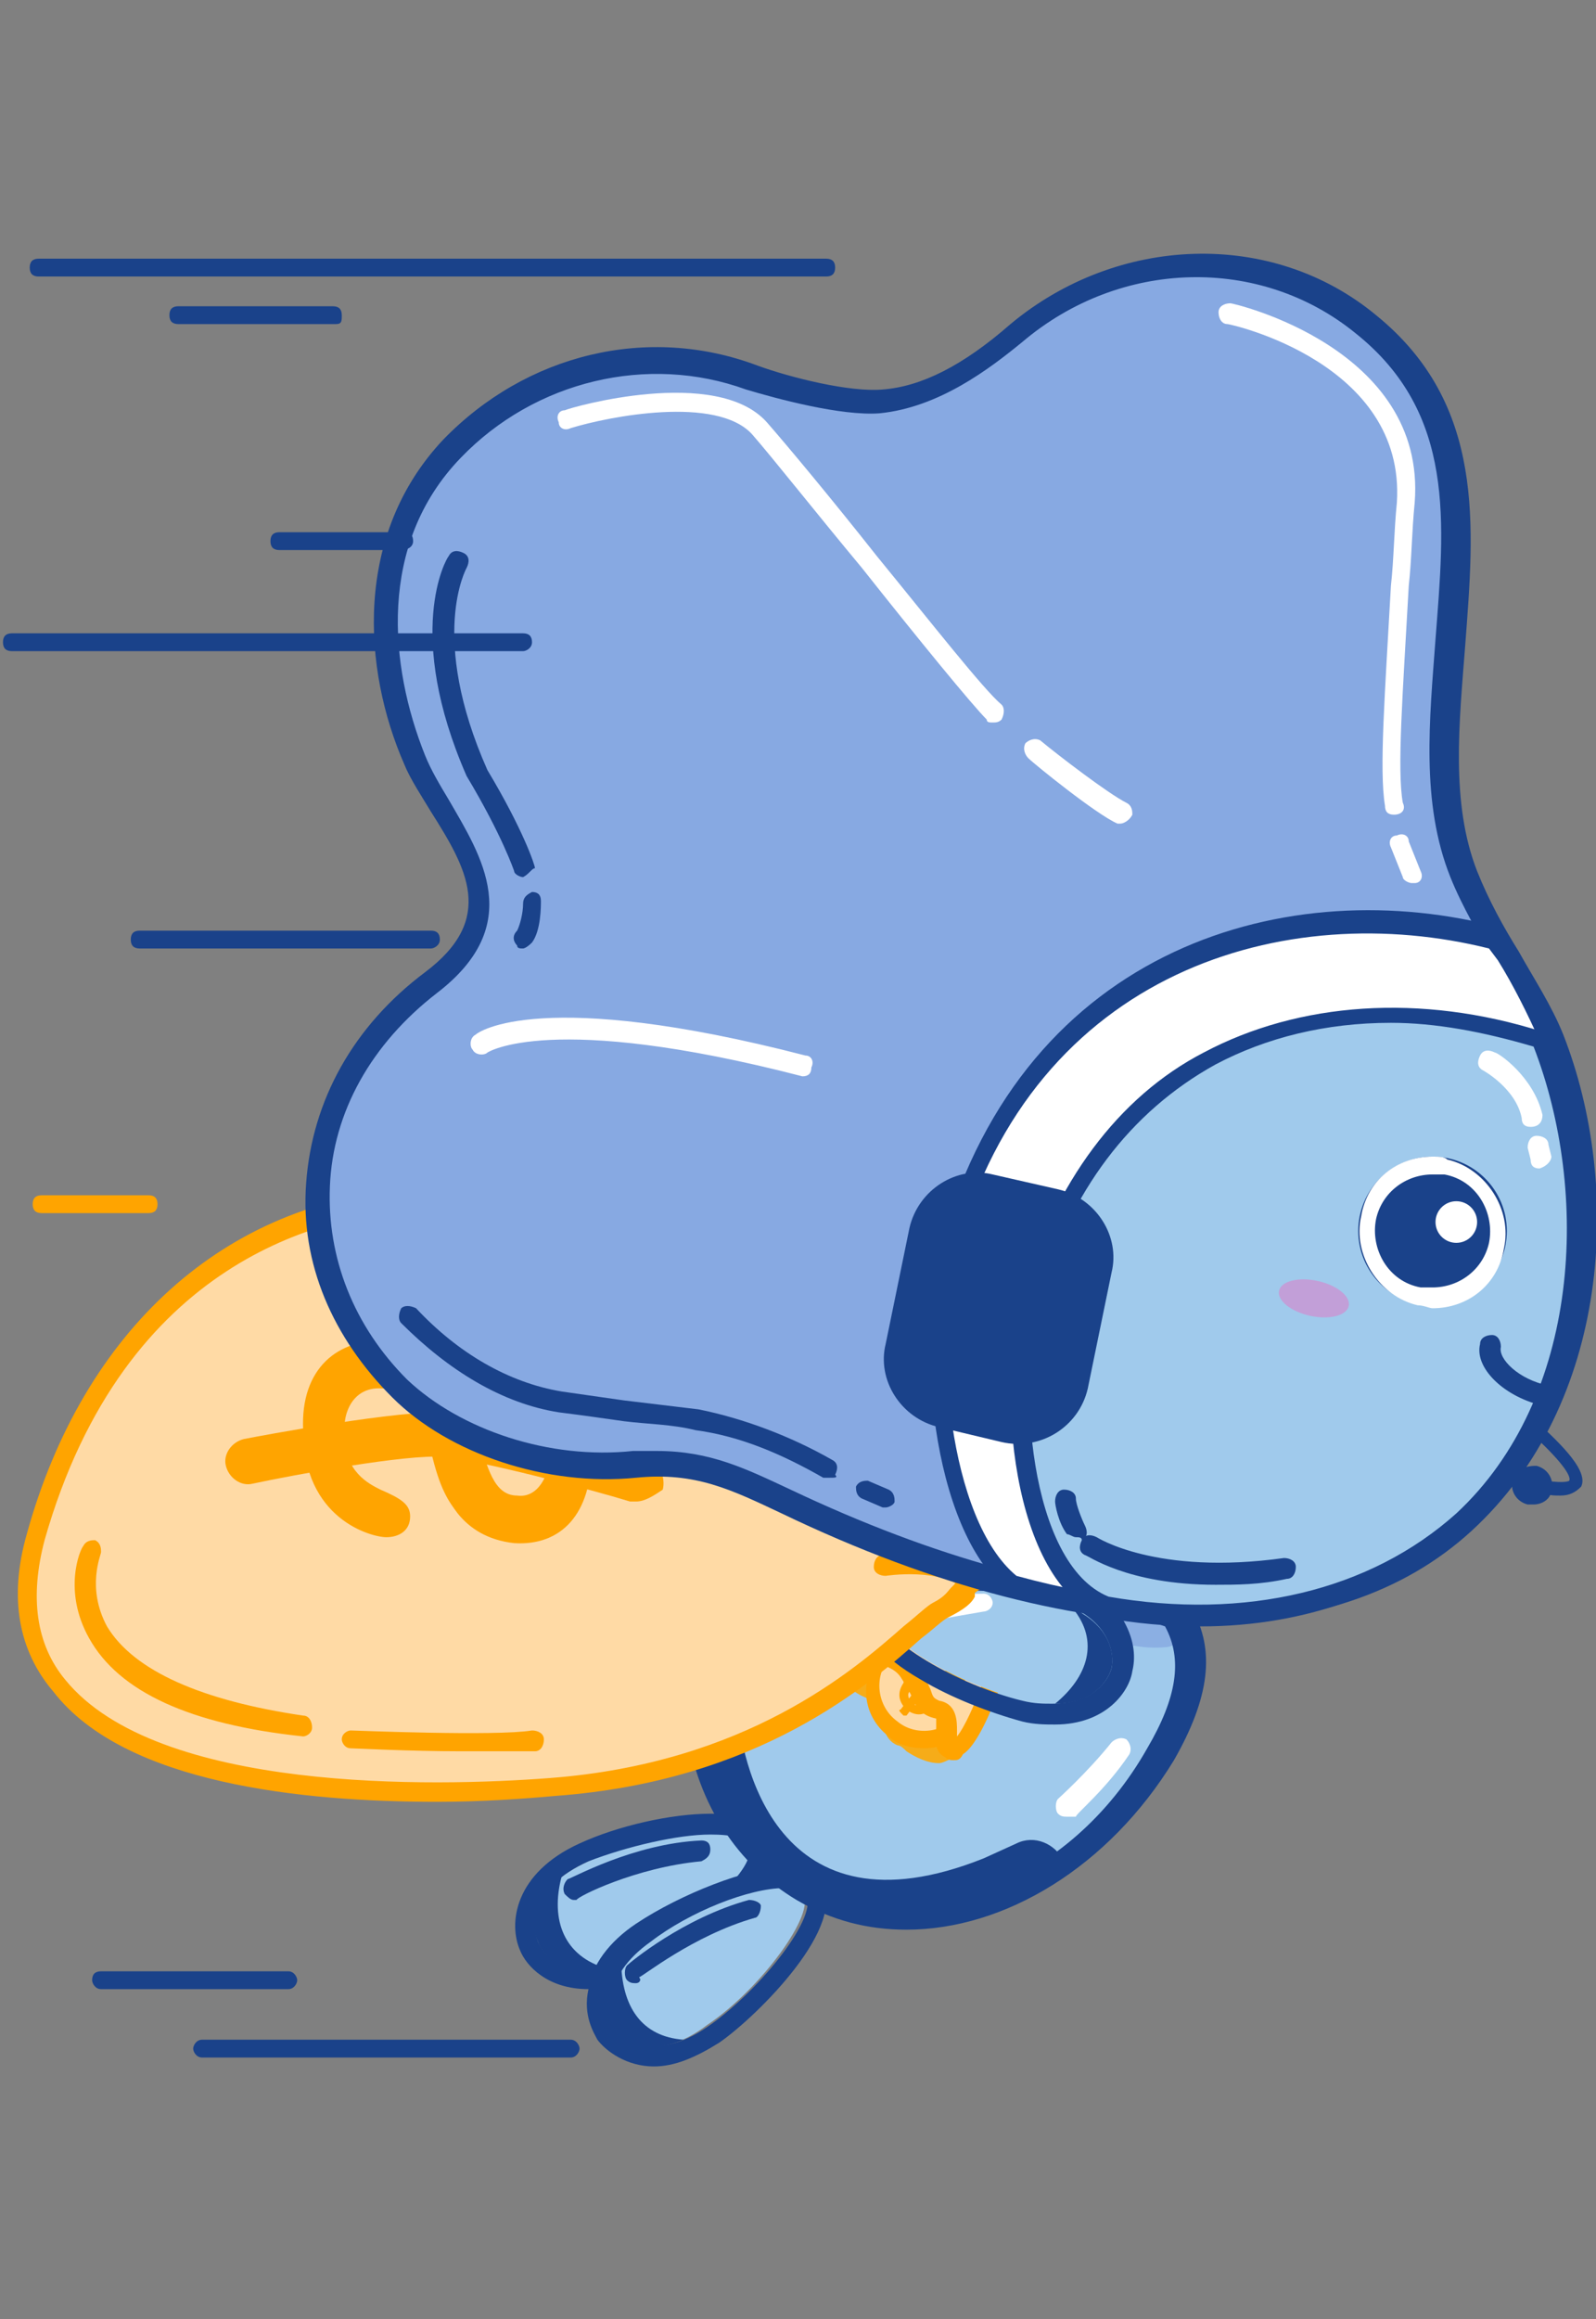<?xml version="1.0" encoding="utf-8"?>
<!-- Generator: Adobe Illustrator 23.0.3, SVG Export Plug-In . SVG Version: 6.00 Build 0)  -->
<svg version="1.1" id="组_27506" xmlns="http://www.w3.org/2000/svg" xmlns:xlink="http://www.w3.org/1999/xlink" x="0px" y="0px"
	 viewBox="0 0 53.7 78" style="enable-background:new 0 0 53.7 78;" xml:space="preserve">
<rect x="0" y="0" width="53.7" height="78" fill="#808080" stroke="none"/>
<style type="text/css">
	.st0{fill:#A0CAEC;}
	.st1{fill:#1A428A;}
	.st2{opacity:0.81;fill:#87A9E2;}
	.st3{fill:#FFFFFF;}
	.st4{fill:#FBD58C;}
	.st5{fill:#F6AC19;}
	.st6{fill:#FFDAA5;}
	.st7{fill:#FFA400;}
	.st8{fill:#87A9E2;}
	.st9{fill:#C29FD8;}
</style>
<g>
	<g>
		<g>
			<path class="st0" d="M19.8,62.6c-2,0.9-1.9,2.2-1.7,2.7c0.2,0.4,1.1,1.4,3.1,0.5c2-0.9,4.4-3,4-3.7
				C24.9,61.3,21.8,61.7,19.8,62.6z"/>
			<path class="st1" d="M23.9,61.7c0.7,0,1.2,0.1,1.3,0.4c0.3,0.8-2.1,2.8-4,3.7c-0.6,0.3-1,0.4-1.5,0.4c-1,0-1.5-0.6-1.6-0.9
				c-0.2-0.5-0.3-1.8,1.7-2.7C21.1,62.1,22.8,61.7,23.9,61.7 M23.9,61c-1.3,0-3.1,0.4-4.4,1c-2.2,1-2.4,2.7-2,3.6
				c0.2,0.5,0.9,1.3,2.3,1.3c0.5,0,1.1-0.1,1.7-0.4c1-0.5,2.2-1.2,3.1-2c1.2-1.1,1.6-1.9,1.3-2.6C25.5,61,24.3,61,23.9,61L23.9,61z"
				/>
			<path class="st1" d="M20.4,66.2c-1.4,0.3-2.2-0.5-2.3-0.9c-0.2-0.4-0.3-1.4,0.8-2.2C18.5,64.6,19,65.8,20.4,66.2z"/>
			<path class="st1" d="M19.3,63.9c-0.1,0-0.2-0.1-0.3-0.2c-0.1-0.2,0-0.4,0.1-0.5c0.1,0,2.2-1.2,4.5-1.3c0,0,0,0,0,0
				c0.2,0,0.3,0.1,0.3,0.3c0,0.2-0.1,0.3-0.3,0.4c-2.2,0.2-4.2,1.2-4.2,1.3C19.4,63.9,19.3,63.9,19.3,63.9z"/>
		</g>
		<g>
			<path class="st0" d="M21.8,65.3c-1.8,1.2-1.4,2.5-1.1,2.9c0.3,0.4,1.4,1.2,3.1-0.1c1.8-1.2,3.7-3.8,3.2-4.4
				C26.5,63,23.6,64,21.8,65.3z"/>
			<path class="st1" d="M26.4,63.5c0.3,0,0.6,0.1,0.7,0.2c0.5,0.7-1.5,3.2-3.2,4.4c-0.7,0.5-1.3,0.7-1.8,0.7c-0.7,0-1.2-0.4-1.3-0.6
				c-0.3-0.4-0.6-1.7,1.1-2.9C23.2,64.3,25.2,63.5,26.4,63.5 M26.4,62.8c-1.2,0-3.5,0.9-5,1.9c-0.9,0.6-1.5,1.4-1.6,2.2
				c-0.2,0.9,0.2,1.5,0.3,1.7c0.3,0.4,1,0.9,1.9,0.9c0.7,0,1.4-0.3,2.2-0.8c1.3-0.9,4.4-4,3.4-5.4C27.4,63,26.9,62.8,26.4,62.8
				L26.4,62.8z"/>
			<path class="st1" d="M23,68.6c-1.4,0.6-2.2-0.1-2.4-0.4c-0.2-0.4-0.5-1.3,0.3-2.3C20.9,67.5,21.6,68.5,23,68.6z"/>
			<path class="st1" d="M21.4,66.7c-0.1,0-0.2,0-0.3-0.1c-0.1-0.1-0.1-0.4,0-0.5c0.1-0.1,1.9-1.6,4.1-2.2c0.2,0,0.4,0.1,0.4,0.2
				c0,0.2-0.1,0.4-0.2,0.4c-2.1,0.6-3.8,2-3.9,2C21.6,66.6,21.5,66.7,21.4,66.7z"/>
		</g>
		<g>
			<path class="st0" d="M39,59c-2.7,4.8-8.1,6.8-12,4.5c-3.9-2.2-4.8-7.9-2.1-12.7s5.7-2.6,9.6-0.3C38.4,52.8,41.8,54.2,39,59z"/>
			<path class="st2" d="M39.8,54.8c-0.7-1.8-2.9-2.9-5.3-4.2c-2.4-1.4-4.4-2.7-6.2-2.5c-0.2,0-0.3,0.1-0.3,0.3
				c-0.1,0.7,0.5,1.4,0.9,1.8c1.3,1.4,3,2.5,3.9,3c0.8,0.5,2.5,1.3,3.4,1.6c0.9,0.3,2,0.7,3,0.6C39.5,55.4,39.9,55.1,39.8,54.8z"/>
			<g>
				<path class="st1" d="M34.2,62l-1.1,0.5c-7,2.8-8.2-3.3-8.3-5.2l-0.1-0.7c0-0.7-0.6-1.2-1.2-1.1C23,58.8,24.3,62,27,63.5
					c2.7,1.5,6,1.1,8.8-0.9C35.5,62,34.8,61.7,34.2,62z"/>
			</g>
			<path class="st1" d="M30.5,64.9c-1.3,0-2.5-0.3-3.7-1c-2-1.2-3.3-3.2-3.7-5.7c-0.4-2.5,0.1-5.2,1.5-7.6c1.2-2.1,2.5-3.1,4.2-3.1
				c0,0,0.1,0,0.1,0l0.2,0l0.1,0.1c3.6,3.1,7.3,5.2,10.6,6.2l0.2,0.1l0.1,0.2c0.8,1.4,0.6,3-0.6,5.1C37.3,62.8,33.8,64.9,30.5,64.9z
				 M28.6,48.5c-0.8,0-2,0.4-3.3,2.6c-1.3,2.2-1.8,4.7-1.4,7c0.4,2.3,1.6,4.1,3.3,5.1c3.7,2.1,8.8,0.2,11.4-4.4c1-1.7,1.2-3,0.6-4.1
				C35.9,53.6,32.3,51.5,28.6,48.5z"/>
			<path class="st3" d="M35.9,61.1c-0.1,0-0.2,0-0.3-0.1c-0.1-0.1-0.1-0.4,0-0.5c0,0,1-0.9,1.8-1.9c0.1-0.1,0.3-0.2,0.5-0.1
				c0.1,0.1,0.2,0.3,0.1,0.5c-0.8,1.2-1.8,2-1.8,2.1C36.1,61.1,36,61.1,35.9,61.1z"/>
		</g>
		<g>
			<g>
				<path class="st4" d="M29.1,55.2c0,0-0.6,0.6-0.4,1.1c0.2,0.5,1.1,0.5,1.2,0.8c0.1,0.3-0.1,1,0.4,1.2c0.5,0.2,0.9,0.9,1.7,0.5
					s2.2-4.1,1.6-4.4C33,54.1,30.9,53.7,29.1,55.2z"/>
				<path class="st5" d="M31.6,59.3c-0.4,0-0.8-0.2-1.1-0.4c-0.1-0.1-0.2-0.2-0.3-0.2c-0.5-0.2-0.5-0.8-0.6-1.1c0-0.1,0-0.2,0-0.3
					c0,0-0.1,0-0.2-0.1c-0.3-0.1-0.8-0.3-1-0.7c-0.3-0.7,0.4-1.4,0.5-1.5c0,0,0,0,0,0c2-1.7,4.2-1.1,4.8-0.8
					c0.2,0.1,0.3,0.4,0.3,0.7c0,1.1-1.1,3.9-1.9,4.2C31.9,59.2,31.7,59.3,31.6,59.3z M29.3,55.5c-0.1,0.1-0.4,0.5-0.3,0.7
					c0.1,0.2,0.3,0.3,0.6,0.3c0.3,0.1,0.5,0.2,0.6,0.4c0.1,0.1,0.1,0.3,0.1,0.5c0,0.2,0,0.5,0.1,0.5c0.2,0.1,0.3,0.2,0.5,0.3
					c0.4,0.3,0.6,0.4,1,0.2c0.5-0.2,1.7-3.3,1.5-3.8C33,54.5,31.1,54,29.3,55.5z"/>
			</g>
			<g>
				<g>
					<circle class="st6" cx="31.1" cy="56.8" r="1.7"/>
					<path class="st7" d="M31.1,58.8c-0.4,0-0.9-0.1-1.2-0.4c-0.9-0.7-1-1.9-0.3-2.8l0,0c0.7-0.9,1.9-1,2.8-0.3
						c0.4,0.3,0.7,0.8,0.8,1.3c0.1,0.5-0.1,1.1-0.4,1.5C32.3,58.5,31.7,58.8,31.1,58.8z M29.9,55.8L29.9,55.8
						c-0.5,0.6-0.4,1.6,0.3,2.1c0.6,0.5,1.6,0.4,2.1-0.3c0.2-0.3,0.4-0.7,0.3-1.1c0-0.4-0.2-0.7-0.6-1
						C31.4,55.1,30.4,55.2,29.9,55.8z"/>
				</g>
				<g>
					<path class="st7" d="M30.4,56.6c0-0.1,0.2-0.2,0.3-0.2c0.1,0,0.2,0,0.5,0.1c0.2,0.1,0.3,0.1,0.4,0c0.1-0.1,0-0.2-0.1-0.3
						c-0.2-0.1-0.3-0.1-0.3,0c-0.1,0-0.1,0.1-0.2,0c-0.1-0.1-0.1-0.2,0-0.2c0.1-0.1,0.3-0.2,0.7,0c0.3,0.2,0.4,0.5,0.2,0.7
						C31.7,57,31.6,57,31.5,57c-0.1,0-0.2,0-0.4-0.1c-0.2-0.1-0.4-0.2-0.5,0c-0.1,0.1,0,0.3,0.1,0.4c0.2,0.1,0.3,0.1,0.4,0
						c0.1-0.1,0.2-0.1,0.2,0c0.1,0.1,0.1,0.2,0,0.2c-0.1,0.1-0.4,0.3-0.8,0C30.2,57.2,30.2,56.9,30.4,56.6z"/>
					<path class="st7" d="M30.4,57.7C30.4,57.7,30.4,57.7,30.4,57.7c-0.1-0.1-0.2-0.2-0.1-0.2l1.3-1.7c0-0.1,0.1-0.1,0.2,0
						c0.1,0,0.1,0.1,0,0.2l-1.3,1.7C30.5,57.7,30.5,57.7,30.4,57.7z"/>
				</g>
			</g>
			<g>
				<g>
					<path class="st6" d="M31.3,54.2c0.7-0.1,2.2-0.4,2.4,0.6c0.1,0.5-1.2,4.4-1.8,4c-0.4-0.3,0.1-1.2-0.5-1.3
						c-0.6-0.1-0.4-0.6-1-1.3c-0.6-0.7-1.7-0.6-1.4-1C29.4,54.8,30.3,54.4,31.3,54.2z"/>
					<path class="st7" d="M32.1,59.2c-0.1,0-0.2,0-0.3-0.1c-0.4-0.2-0.3-0.6-0.3-1c0-0.1,0-0.3,0-0.3c-0.5-0.1-0.7-0.4-0.8-0.7
						c-0.1-0.2-0.2-0.4-0.4-0.7c-0.2-0.3-0.6-0.4-0.9-0.5c-0.3-0.1-0.5-0.2-0.6-0.4c0-0.1-0.1-0.2,0.1-0.4c0.4-0.6,1.5-1,2.4-1.2
						l0,0c2.1-0.4,2.7,0.2,2.8,0.8c0.1,0.6-0.9,3.8-1.7,4.3C32.3,59.2,32.2,59.2,32.1,59.2z M29.6,55.2c0.3,0.1,0.9,0.3,1.2,0.8
						c0.3,0.3,0.4,0.6,0.5,0.8c0.1,0.3,0.1,0.3,0.3,0.4c0.6,0.1,0.6,0.7,0.6,1c0,0.1,0,0.2,0,0.2c0.5-0.6,1.4-3.1,1.3-3.6
						c-0.2-0.6-1.3-0.5-2-0.3l0,0C30.5,54.7,29.9,55,29.6,55.2z"/>
				</g>
				<g>
					<line class="st4" x1="32.9" y1="55.2" x2="32.1" y2="56.5"/>
					<path class="st5" d="M32.1,56.8c-0.1,0-0.1,0-0.2-0.1c-0.1-0.1-0.2-0.3-0.1-0.5l0.9-1.2c0.1-0.1,0.3-0.2,0.5-0.1
						c0.1,0.1,0.2,0.3,0.1,0.5l-0.9,1.2C32.3,56.8,32.2,56.8,32.1,56.8z"/>
				</g>
			</g>
		</g>
		<g>
			<path class="st0" d="M34.5,57.2c2.1,0.5,2.8-0.6,2.9-1.1c0.1-0.5,0-1.8-2.1-2.3c-2.1-0.5-5.3-0.3-5.5,0.5
				C29.6,55.2,32.4,56.7,34.5,57.2z"/>
			<path class="st1" d="M36.1,54.1c1.3,0.6,1.4,1.6,1.3,2c-0.1,0.4-0.6,1.2-1.9,1.2C36.6,56.4,37,55.2,36.1,54.1z"/>
			<path class="st1" d="M32.8,53.5c0.9,0,1.8,0.1,2.5,0.3c2.1,0.5,2.2,1.9,2.1,2.3c-0.1,0.4-0.6,1.2-2,1.2c-0.3,0-0.6,0-1-0.1
				c-2.1-0.5-4.9-2.1-4.7-2.9C29.9,53.8,31.3,53.5,32.8,53.5 M32.8,52.9c-1.5,0-3.3,0.2-3.6,1.3c-0.2,0.7,0.4,1.5,1.8,2.3
				c1,0.6,2.3,1.1,3.4,1.4c0.4,0.1,0.8,0.1,1.1,0.1c1.7,0,2.5-1.1,2.6-1.8c0.1-0.4,0.1-1-0.3-1.7c-0.3-0.5-1-1.1-2.3-1.5
				C34.6,53,33.7,52.9,32.8,52.9L32.8,52.9z"/>
			<path class="st3" d="M30.8,54.6c-0.2,0-0.3-0.1-0.3-0.3c0-0.2,0.1-0.4,0.2-0.4c0,0,1.1-0.3,2.4-0.3c0.2,0,0.3,0.2,0.3,0.3
				c0,0.2-0.2,0.3-0.3,0.3h0c0,0,0,0,0,0C31.9,54.4,30.9,54.6,30.8,54.6C30.8,54.6,30.8,54.6,30.8,54.6z"/>
		</g>
		<g>
			<g>
				<path class="st6" d="M33.6,50.9c0,0,0.7,2.1-0.4,2.2c-0.5,0.1-0.7,0.2-0.8,0.3c-0.1,0.2-0.2,0.4-0.8,0.7
					c-1.1,0.5-4.7,5.3-13.1,6S-1,59.7,1.2,51.7s7.7-11,12.6-11.3C20.3,39.9,30,41,33.6,50.9z"/>
				<path class="st7" d="M14.7,60.6c-4.5,0-10.5-0.6-12.9-3.7c-1.2-1.4-1.5-3.2-0.9-5.3C2.8,44.7,7.6,40.4,13.8,40
					c10.4-0.6,17.3,3.1,20.2,10.8c0,0,0,0,0,0c0.1,0.2,0.5,1.5,0,2.2c-0.2,0.3-0.4,0.4-0.7,0.4c-0.5,0.1-0.5,0.1-0.5,0.2l0,0.1
					c-0.1,0.2-0.3,0.4-0.9,0.7c-0.2,0.1-0.5,0.4-0.9,0.7c-1.8,1.6-5.5,4.8-12.3,5.3C17.6,60.5,16.2,60.6,14.7,60.6z M16,40.6
					c-0.7,0-1.5,0-2.2,0.1C11,40.9,4.2,42.3,1.5,51.8c-0.5,1.9-0.3,3.5,0.7,4.7c3.1,3.8,12.4,3.6,16.3,3.3
					c6.6-0.5,10.2-3.6,11.9-5.1c0.5-0.4,0.8-0.7,1-0.8c0.4-0.2,0.5-0.4,0.6-0.5l0.1-0.1c0.2-0.3,0.5-0.4,1-0.4
					c0.1,0,0.2-0.1,0.2-0.1c0.2-0.3,0.1-1.2-0.1-1.7C30.3,42.6,22.6,40.6,16,40.6z"/>
			</g>
			<g>
				<path class="st6" d="M29.7,52.7c0,0,2.1-0.4,3,0.5"/>
				<path class="st7" d="M32.7,53.6c-0.1,0-0.2,0-0.2-0.1c-0.8-0.8-2.7-0.5-2.7-0.5c-0.2,0-0.4-0.1-0.4-0.3c0-0.2,0.1-0.4,0.3-0.4
					c0.1,0,2.2-0.4,3.3,0.6c0.1,0.1,0.1,0.3,0,0.5C32.9,53.5,32.8,53.6,32.7,53.6z"/>
			</g>
			<g>
				<path class="st7" d="M13,45.1c0.5,0,1.4,0.2,2,0.9c0.4,0.5,0.7,1,1.1,2.4c0.3,0.9,0.5,1.9,1.3,1.9c0.7,0.1,1.1-0.7,1.1-1.4
					c0-1.1-0.7-1.4-1-1.6c-0.5-0.3-0.9-0.4-0.9-0.9c0-0.5,0.5-0.7,0.9-0.7c0.5,0,2.3,0.7,2.4,3.2c0,2-1,3.1-2.6,3
					c-0.9-0.1-1.5-0.5-1.9-1c-0.3-0.4-0.6-0.8-0.9-2.1c-0.3-1.1-0.5-2-1.6-2.1c-1-0.1-1.4,0.8-1.3,1.6c0,1.2,0.8,1.6,1.2,1.8
					c0.7,0.3,1,0.5,1,0.9c0,0.5-0.4,0.7-0.8,0.7c-0.5,0-2.8-0.6-2.8-3.6C10.1,46,11.4,45,13,45.1z"/>
				<path class="st7" d="M21.4,50.5c-0.1,0-0.1,0-0.2,0c-1.3-0.4-5.1-1.4-6.3-1.5c-1.2-0.1-5,0.6-6.4,0.9c-0.4,0.1-0.8-0.2-0.9-0.6
					c-0.1-0.4,0.2-0.8,0.6-0.9c0.5-0.1,5.3-1,6.9-0.9c1.7,0.1,6.5,1.5,6.7,1.6c0.4,0.1,0.6,0.6,0.5,1C22,50.3,21.7,50.5,21.4,50.5z"
					/>
			</g>
			<g>
				<path class="st6" d="M3.1,52.1c0,0-2.2,4.8,7.1,5.9"/>
				<path class="st7" d="M10.2,58.4C10.2,58.4,10.1,58.4,10.2,58.4C6.4,58,4,56.9,3,55.1c-0.9-1.6-0.3-3-0.2-3.1
					c0.1-0.2,0.3-0.2,0.4-0.2c0.2,0.1,0.2,0.3,0.2,0.4c0,0.1-0.5,1.2,0.2,2.5c0.9,1.5,3.2,2.5,6.6,3c0.2,0,0.3,0.2,0.3,0.4
					C10.5,58.3,10.3,58.4,10.2,58.4z"/>
			</g>
			<g>
				<path class="st6" d="M11.8,58.5c0,0,4.9,0.2,6.2,0"/>
				<path class="st7" d="M15.5,58.9c-1.7,0-3.6-0.1-3.7-0.1c-0.2,0-0.3-0.2-0.3-0.3c0-0.2,0.2-0.3,0.3-0.3c0.1,0,4.9,0.2,6.1,0
					c0.2,0,0.4,0.1,0.4,0.3c0,0.2-0.1,0.4-0.3,0.4C17.6,58.9,16.6,58.9,15.5,58.9z"/>
			</g>
		</g>
		<g>
			<path class="st8" d="M34.2,11.2c-1.2,1-2.8,2.1-4.5,2.3c-1.2,0.1-3.3-0.4-4.3-0.8c-3.4-1.2-7.4-0.4-10.1,2.4
				c-2.8,2.9-2.7,7.1-1.3,10.5c1,2.3,4,4.9,0.5,7.5c-4.7,3.6-5.1,9.7-1,13.6c2,1.9,5.2,2.8,7.9,2.5c2.1-0.2,3.3,0.4,5.1,1.2
				c9,4.2,17.7,5.3,22.7,0.7c4.2-3.9,5.1-10.9,3-16.2c-0.8-2-2.1-3.6-2.9-5.6c-2.3-6,2.6-13.7-3.3-18.4C42.6,8.2,37.6,8.4,34.2,11.2
				z"/>
			<path class="st1" d="M40.4,54.6c-4.1,0-8.9-1.2-14.1-3.7c-1.7-0.8-2.9-1.4-4.9-1.2c-3,0.3-6.3-0.8-8.2-2.7c-2-2-3.1-4.5-2.9-7.2
				c0.2-2.8,1.6-5.3,4-7.1c2.4-1.8,1.4-3.5,0.2-5.4c-0.3-0.5-0.7-1.1-0.9-1.6c-1.4-3.2-1.7-7.7,1.3-10.9c2.8-2.9,6.9-3.9,10.6-2.5
				c1.1,0.4,3.1,0.9,4.2,0.8c1.3-0.1,2.7-0.8,4.3-2.2l0,0c3.6-3,8.8-3.2,12.3-0.3c3.7,3,3.3,7.1,3,11.1c-0.2,2.6-0.5,5.3,0.4,7.6
				c0.4,1,0.9,1.9,1.4,2.7c0.5,0.9,1.1,1.8,1.5,2.8c2,5.1,1.6,12.4-3.1,16.7C47.2,53.6,44.1,54.6,40.4,54.6z M22.1,48.8
				c1.8,0,3,0.6,4.5,1.3c9.7,4.6,17.8,4.8,22.2,0.7c4.4-4,4.7-11,2.9-15.7c-0.4-0.9-0.9-1.8-1.4-2.7c-0.5-0.9-1.1-1.9-1.5-2.9
				c-1-2.5-0.7-5.3-0.5-8c0.3-3.9,0.7-7.6-2.7-10.3c-3.2-2.6-7.9-2.5-11.2,0.3l0,0c-1.1,0.9-2.8,2.2-4.8,2.4
				c-1.3,0.1-3.5-0.5-4.5-0.8c-3.3-1.2-7.1-0.3-9.6,2.3c-2.8,2.9-2.4,7-1.2,10c0.2,0.5,0.5,1,0.8,1.5c1.1,1.9,2.6,4.2-0.4,6.5
				c-2.2,1.7-3.5,4-3.6,6.5c-0.1,2.4,0.8,4.7,2.6,6.5c1.8,1.7,4.8,2.7,7.6,2.4C21.6,48.8,21.8,48.8,22.1,48.8z M34.2,11.2L34.2,11.2
				L34.2,11.2z"/>
			<g>
				<g>
					<path class="st3" d="M52.1,34.9c-0.5-1.2-1.1-2.2-1.8-3.3c-7.6-2-15.9,1.1-18.4,10.3c-0.9,3.1-0.5,9.4,2.1,11.4
						c6.1,1.7,11.6,1.1,15.1-2.1C53.4,47.3,54.2,40.2,52.1,34.9z"/>
					<path class="st1" d="M40.4,54.6c-2,0-4.2-0.3-6.4-1l-0.1-0.1c-2.6-2.1-3.1-8.5-2.2-11.8c2.8-9.9,11.7-12.4,18.8-10.5l0.1,0
						L51,32c0.5,0.9,1.1,1.8,1.5,2.8c2,5,1.6,12.4-3.1,16.6C47.1,53.5,44,54.6,40.4,54.6z M34.2,53c6.2,1.7,11.4,1,14.7-2.1
						c4.4-4,4.8-11,2.9-15.9l0,0c-0.4-0.9-0.9-1.9-1.4-2.7l-0.3-0.4c-6.8-1.7-15.3,0.7-17.9,10.1C31.4,45,31.9,51.1,34.2,53z"/>
				</g>
			</g>
			<g>
				<g>
					<path class="st0" d="M51.8,34.9c-7.3-2.2-14.7,0.1-17.2,8.6c-0.9,3-0.4,9.4,2.5,10.5c4.8,0.9,9.1-0.2,12-2.9
						C53.4,47.3,53.9,40.2,51.8,34.9z"/>
				</g>
			</g>
			<g>
				<path class="st1" d="M52.5,50.3c-0.2,0-0.4,0-0.6-0.1l0.1-0.4c0.7,0.1,0.8,0,0.8,0c0.1-0.2-0.5-0.9-1.4-1.7l0.3-0.3
					c0.5,0.5,1.8,1.6,1.5,2.2C53,50.2,52.8,50.3,52.5,50.3z"/>
				<g>
					
						<ellipse transform="matrix(0.214 -0.977 0.977 0.214 -8.201 89.644)" class="st1" cx="51.6" cy="49.9" rx="0.5" ry="0.5"/>
					<path class="st1" d="M51.6,50.6c-0.1,0-0.1,0-0.2,0c-0.4-0.1-0.6-0.5-0.5-0.8c0-0.2,0.1-0.3,0.3-0.4c0.2-0.1,0.4-0.1,0.5-0.1
						c0.4,0.1,0.6,0.5,0.5,0.8v0C52.2,50.4,51.9,50.6,51.6,50.6z M51.6,49.7c-0.1,0-0.1,0-0.1,0c-0.1,0-0.1,0.1-0.1,0.2
						c0,0.1,0.1,0.3,0.2,0.3c0.1,0,0.3-0.1,0.3-0.2C51.9,49.8,51.8,49.7,51.6,49.7C51.6,49.7,51.6,49.7,51.6,49.7z"/>
				</g>
			</g>
			<path class="st1" d="M52,47.3C52,47.3,51.9,47.3,52,47.3c-1.4-0.3-2.4-1.3-2.2-2.1c0-0.2,0.2-0.3,0.4-0.3c0.2,0,0.3,0.2,0.3,0.4
				c-0.1,0.4,0.6,1.1,1.6,1.3c0.2,0,0.3,0.2,0.3,0.4C52.3,47.1,52.1,47.3,52,47.3z"/>
			<ellipse transform="matrix(0.214 -0.977 0.977 0.214 -7.848 77.521)" class="st9" cx="44.2" cy="43.6" rx="0.6" ry="1.2"/>
			<g>
				<g>
					<circle class="st1" cx="48.2" cy="41.4" r="2.5"/>
					<path class="st3" d="M48.2,38.9v0.6c0.1,0,0.3,0,0.4,0c1.1,0.2,1.7,1.3,1.5,2.3c-0.2,0.9-1,1.5-1.9,1.5c-0.1,0-0.3,0-0.4,0
						c-1.1-0.2-1.7-1.3-1.5-2.3c0.2-0.9,1-1.5,1.9-1.5V38.9 M48.2,38.9c-1.2,0-2.2,0.8-2.4,2c-0.3,1.3,0.6,2.7,1.9,3
						c0.2,0,0.4,0.1,0.5,0.1c1.2,0,2.2-0.8,2.4-2c0.3-1.3-0.6-2.7-1.9-3C48.6,38.9,48.4,38.9,48.2,38.9L48.2,38.9z"/>
				</g>
			</g>
			<g>
				<path class="st1" d="M40.4,54.7c-1.1,0-2.2-0.1-3.3-0.3c-3.1-1.2-3.6-7.8-2.7-10.9c1.1-3.7,3.2-6.6,6.1-8.1
					c3.2-1.7,7.3-2,11.4-0.7l0.2,0l0.1,0.2c2,5.2,1.7,12.5-2.8,16.6C47.1,53.5,44,54.7,40.4,54.7z M46.8,34.4
					c-2.2,0-4.2,0.5-5.9,1.4C38,37.4,36,40.1,35,43.6c-0.8,2.8-0.4,9,2.3,10.1c4.6,0.8,8.8-0.2,11.7-2.8c4.2-3.9,4.5-10.8,2.6-15.7
					C49.9,34.7,48.3,34.4,46.8,34.4z"/>
			</g>
			<path class="st1" d="M33.7,48.5L31.6,48c-1.3-0.3-2.1-1.6-1.8-2.8l0.8-3.9c0.3-1.3,1.6-2.1,2.8-1.8l2.2,0.5
				c1.3,0.3,2.1,1.6,1.8,2.8l-0.8,3.9C36.3,48,35,48.8,33.7,48.5z"/>
			<circle class="st3" cx="49" cy="41.1" r="0.7"/>
			<path class="st3" d="M46.9,27.4c-0.2,0-0.3-0.1-0.3-0.3c-0.2-1.2,0-3.8,0.2-7.4c0.1-0.9,0.1-1.8,0.2-2.8c0.3-4.7-5.6-6-5.7-6
				c-0.2,0-0.3-0.2-0.3-0.4c0-0.2,0.2-0.3,0.4-0.3c0.1,0,6.6,1.5,6.2,6.7c-0.1,1-0.1,1.9-0.2,2.8c-0.2,3.6-0.4,6.2-0.2,7.3
				C47.3,27.2,47.2,27.4,46.9,27.4C47,27.4,47,27.4,46.9,27.4z"/>
			<path class="st3" d="M47.5,29.7c-0.1,0-0.3-0.1-0.3-0.2l-0.4-1c-0.1-0.2,0-0.4,0.2-0.4c0.2-0.1,0.4,0,0.4,0.2l0.4,1
				c0.1,0.2,0,0.4-0.2,0.4C47.6,29.7,47.6,29.7,47.5,29.7z"/>
			<path class="st3" d="M33.4,24.3c-0.1,0-0.2,0-0.2-0.1c-0.5-0.5-2.3-2.7-4.2-5.1c-1.5-1.8-3-3.7-3.7-4.5c-1.2-1.3-4.8-0.6-6.1-0.2
				c-0.2,0.1-0.4,0-0.4-0.2c-0.1-0.2,0-0.4,0.2-0.4c0.2-0.1,5.1-1.5,6.8,0.4c0.7,0.8,2.2,2.6,3.7,4.5c1.8,2.2,3.6,4.5,4.2,5
				c0.1,0.1,0.1,0.3,0,0.5C33.6,24.3,33.5,24.3,33.4,24.3z"/>
			<path class="st3" d="M37.7,27.7c0,0-0.1,0-0.1,0c-0.7-0.3-2.8-2-3-2.2c-0.1-0.1-0.2-0.3-0.1-0.5c0.1-0.1,0.3-0.2,0.5-0.1
				c0.6,0.5,2.3,1.8,2.9,2.1c0.2,0.1,0.2,0.3,0.2,0.4C38,27.6,37.8,27.7,37.7,27.7z"/>
			<path class="st3" d="M27,36.2C27,36.2,27,36.2,27,36.2c-8.5-2.2-10.6-0.8-10.6-0.8c-0.1,0.1-0.4,0.1-0.5-0.1
				c-0.1-0.1-0.1-0.4,0.1-0.5c0.1-0.1,2.2-1.6,11.1,0.7c0.2,0,0.3,0.2,0.2,0.4C27.3,36.1,27.2,36.2,27,36.2z"/>
			<path class="st1" d="M17.6,29.5c-0.1,0-0.3-0.1-0.3-0.2c0,0-0.4-1.2-1.6-3.2c-2.1-4.8-0.7-7.3-0.6-7.4c0.1-0.2,0.3-0.2,0.5-0.1
				c0.2,0.1,0.2,0.3,0.1,0.5c0,0-1.3,2.3,0.7,6.8c1.2,2,1.6,3.2,1.6,3.3C17.9,29.2,17.8,29.4,17.6,29.5
				C17.6,29.5,17.6,29.5,17.6,29.5z"/>
			<path class="st1" d="M17.6,31.9c-0.1,0-0.2,0-0.2-0.1c-0.1-0.1-0.2-0.3,0-0.5c0.1-0.2,0.2-0.6,0.2-0.9c0-0.2,0.1-0.3,0.3-0.4
				c0,0,0,0,0,0c0.2,0,0.3,0.1,0.3,0.3c0,0.2,0,1-0.3,1.4C17.7,31.9,17.6,31.9,17.6,31.9z"/>
			<path class="st1" d="M27.9,49.7c-0.1,0-0.1,0-0.2,0c-1.4-0.8-2.8-1.4-4.3-1.6c-0.8-0.2-1.6-0.2-2.4-0.3c-0.7-0.1-1.4-0.2-2.2-0.3
				c-1.9-0.3-3.7-1.4-5.3-3c-0.1-0.1-0.1-0.3,0-0.5c0.1-0.1,0.3-0.1,0.5,0c1.4,1.5,3.1,2.5,4.9,2.8c0.7,0.1,1.4,0.2,2.1,0.3
				c0.8,0.1,1.7,0.2,2.5,0.3c1.5,0.3,3.1,0.9,4.5,1.7c0.2,0.1,0.2,0.3,0.1,0.5C28.2,49.7,28.1,49.7,27.9,49.7z"/>
			<path class="st1" d="M29.8,50.7c-0.1,0-0.1,0-0.1,0L29,50.4c-0.2-0.1-0.2-0.3-0.2-0.4c0.1-0.2,0.3-0.2,0.4-0.2l0.7,0.3
				c0.2,0.1,0.2,0.3,0.2,0.4C30.1,50.6,29.9,50.7,29.8,50.7z"/>
			<path class="st3" d="M51.5,37.9c-0.2,0-0.3-0.1-0.3-0.3C51,36.6,49.9,36,49.9,36c-0.2-0.1-0.2-0.3-0.1-0.5
				c0.1-0.2,0.3-0.2,0.5-0.1c0.1,0,1.3,0.8,1.6,2.1C51.9,37.7,51.8,37.9,51.5,37.9C51.6,37.9,51.5,37.9,51.5,37.9z"/>
			<path class="st3" d="M51.8,39.3c-0.2,0-0.3-0.1-0.3-0.3l-0.1-0.4c0-0.2,0.1-0.4,0.3-0.4c0.2,0,0.4,0.1,0.4,0.3l0.1,0.4
				C52.2,39,52.1,39.2,51.8,39.3C51.9,39.3,51.9,39.3,51.8,39.3z"/>
			<path class="st1" d="M36.2,51.7c-0.1,0-0.2-0.1-0.3-0.1c-0.3-0.4-0.4-1-0.4-1.1c0-0.2,0.1-0.4,0.3-0.4c0.2,0,0.4,0.1,0.4,0.3
				c0,0.2,0.2,0.7,0.3,0.9c0.1,0.2,0.1,0.4-0.1,0.5C36.4,51.7,36.3,51.7,36.2,51.7z"/>
			<path class="st1" d="M40.9,53.3c-3,0-4.3-1-4.4-1c-0.2-0.1-0.2-0.3-0.1-0.5c0.1-0.2,0.3-0.2,0.5-0.1c0,0,2,1.3,6.3,0.7
				c0.2,0,0.4,0.1,0.4,0.3c0,0.2-0.1,0.4-0.3,0.4C42.4,53.3,41.6,53.3,40.9,53.3z"/>
		</g>
	</g>
	<path class="st1" d="M19.2,69.2H6.8c-0.2,0-0.3-0.2-0.3-0.3s0.1-0.3,0.3-0.3h12.4c0.2,0,0.3,0.2,0.3,0.3S19.4,69.2,19.2,69.2z"/>
	<path class="st1" d="M9.7,66.9H3.4c-0.2,0-0.3-0.2-0.3-0.3c0-0.2,0.1-0.3,0.3-0.3h6.3c0.2,0,0.3,0.2,0.3,0.3
		C10,66.7,9.9,66.9,9.7,66.9z"/>
	<path class="st1" d="M27.8,9.3H1.3C1.1,9.3,1,9.2,1,9s0.1-0.3,0.3-0.3h26.5c0.2,0,0.3,0.1,0.3,0.3S28,9.3,27.8,9.3z"/>
	<path class="st1" d="M11.3,10.9H6c-0.2,0-0.3-0.1-0.3-0.3s0.1-0.3,0.3-0.3h5.2c0.2,0,0.3,0.1,0.3,0.3S11.5,10.9,11.3,10.9z"/>
	<path class="st1" d="M13.5,18.5H9.4c-0.2,0-0.3-0.1-0.3-0.3s0.1-0.3,0.3-0.3h4.2c0.2,0,0.3,0.1,0.3,0.3S13.7,18.5,13.5,18.5z"/>
	<path class="st1" d="M14.5,31.9H4.7c-0.2,0-0.3-0.1-0.3-0.3s0.1-0.3,0.3-0.3h9.8c0.2,0,0.3,0.1,0.3,0.3S14.6,31.9,14.5,31.9z"/>
	<path class="st7" d="M5,40.8H1.4c-0.2,0-0.3-0.1-0.3-0.3s0.1-0.3,0.3-0.3H5c0.2,0,0.3,0.1,0.3,0.3S5.2,40.8,5,40.8z"/>
	<path class="st1" d="M17.6,21.9H0.4c-0.2,0-0.3-0.1-0.3-0.3s0.1-0.3,0.3-0.3h17.2c0.2,0,0.3,0.1,0.3,0.3S17.7,21.9,17.6,21.9z"/>
</g>
</svg>
